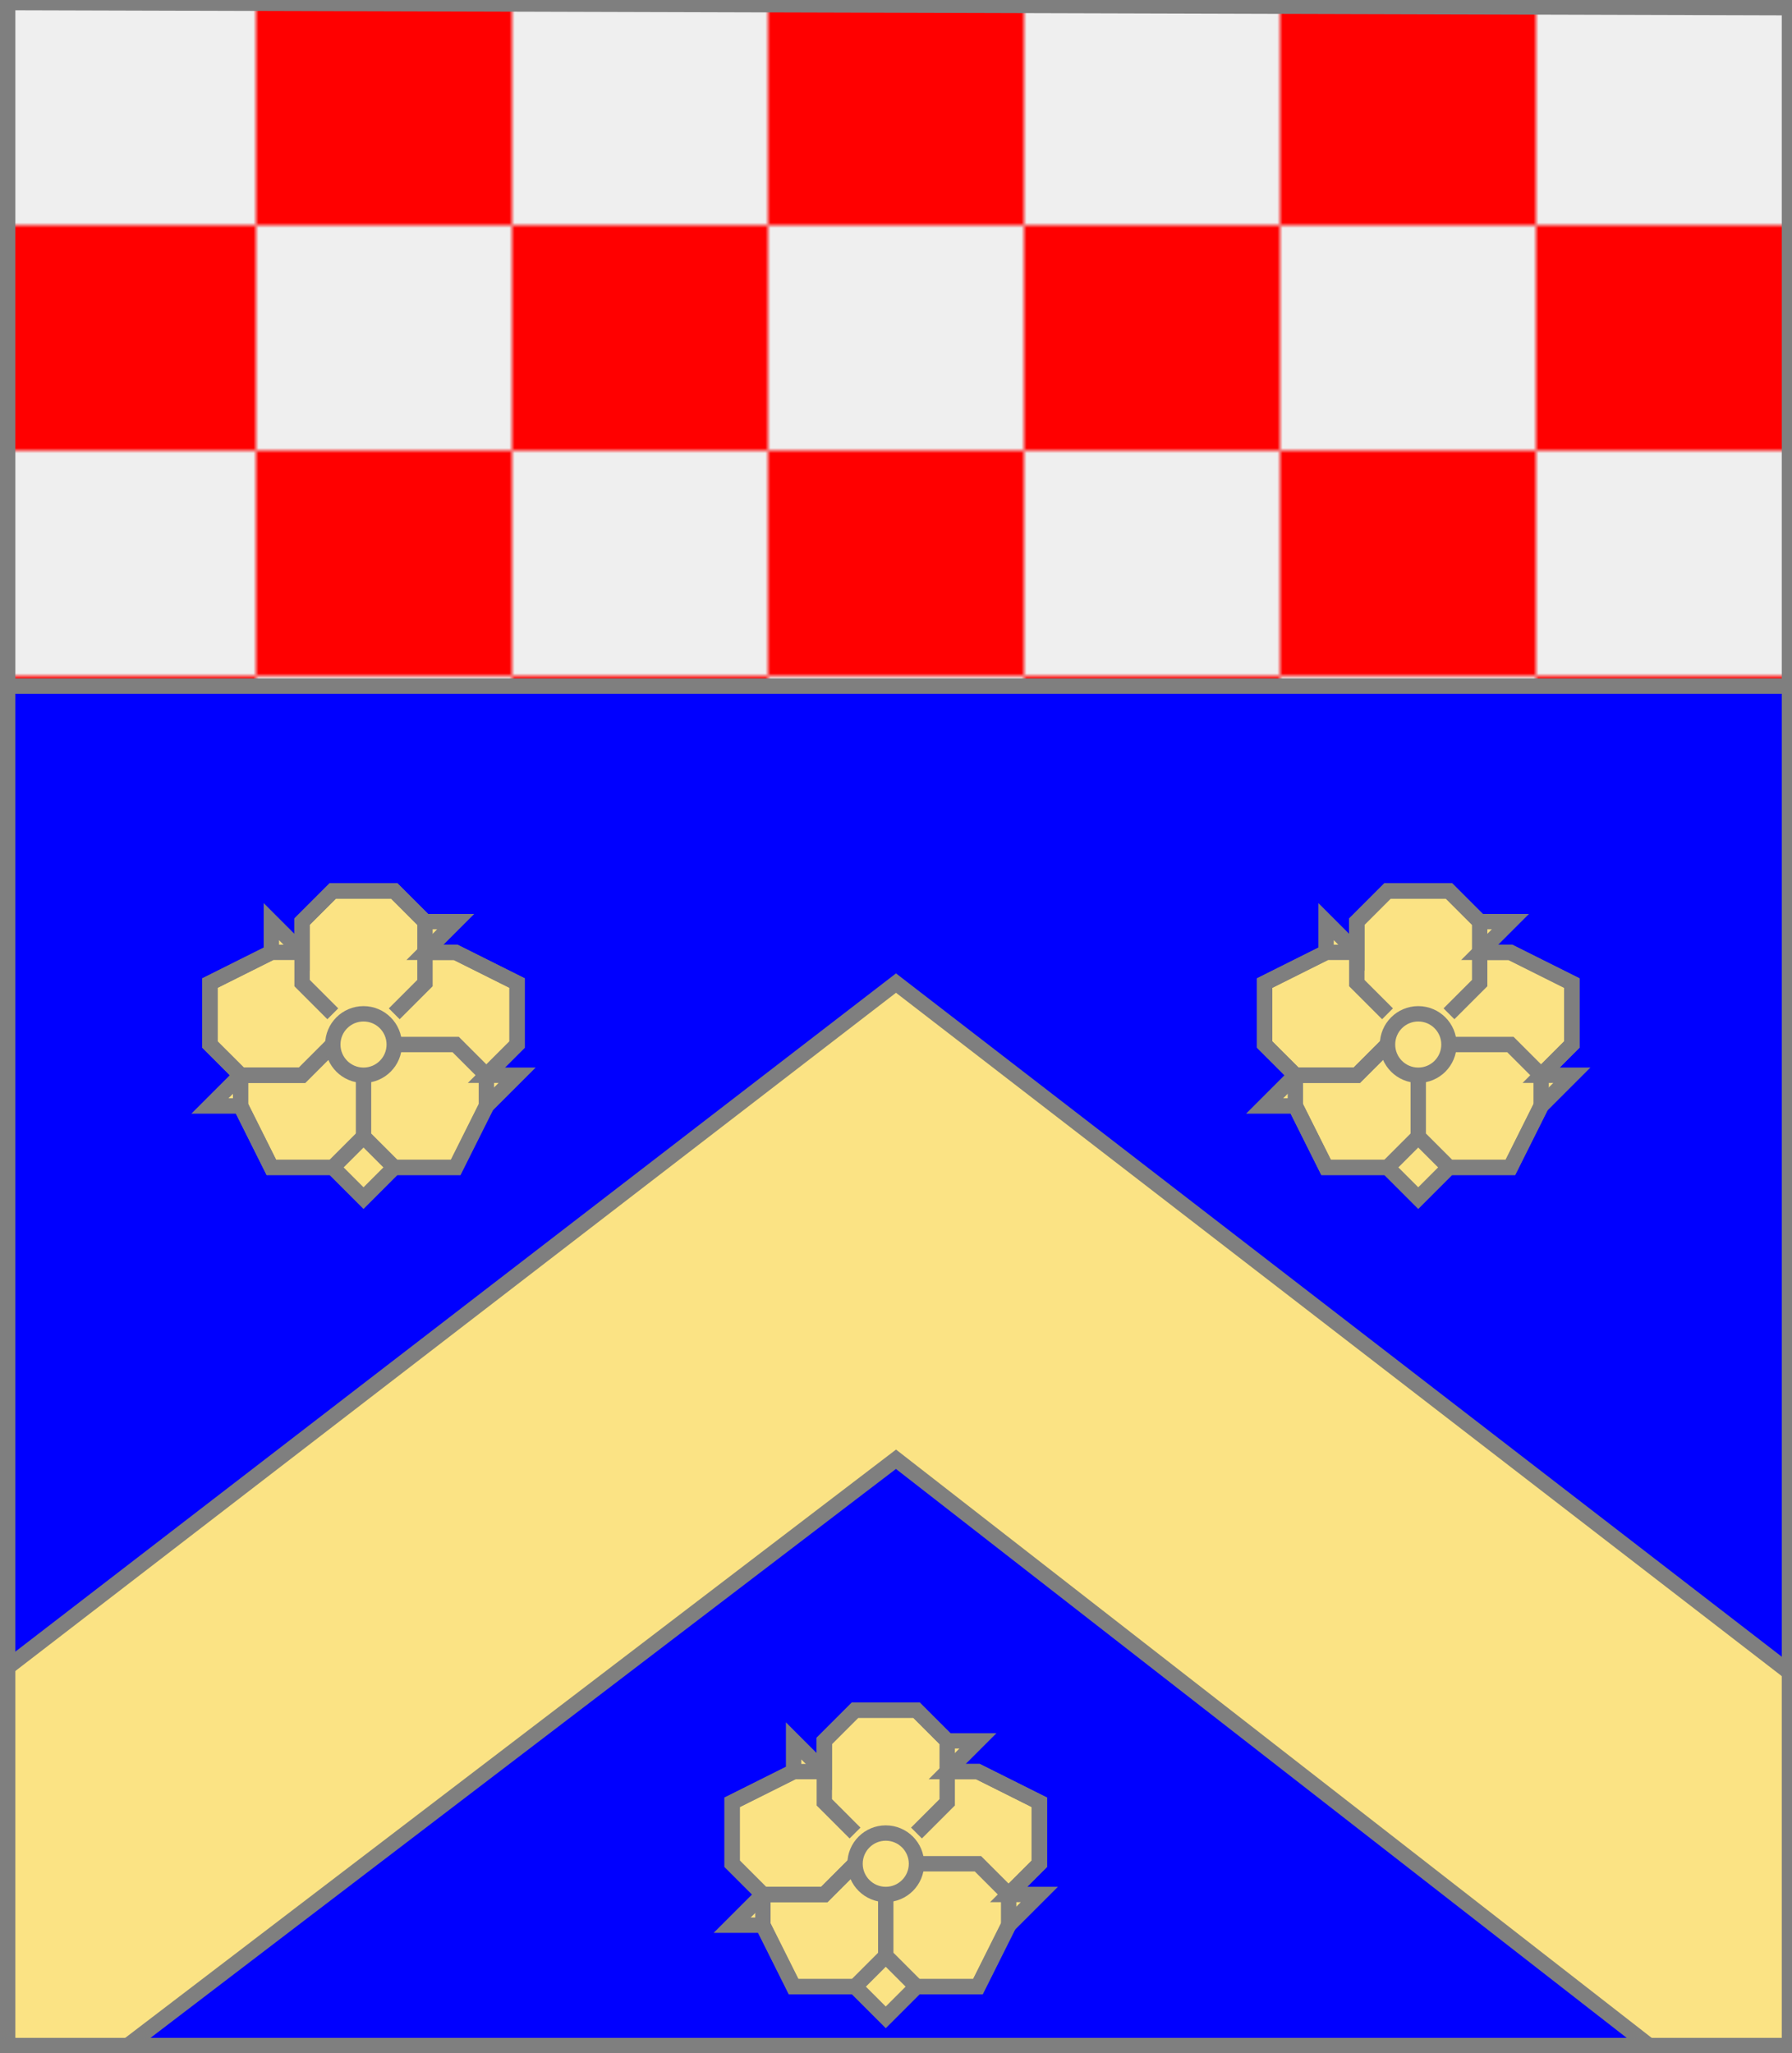 <?xml version="1.0" encoding="utf-8"?>
<!DOCTYPE svg PUBLIC "-//W3C//DTD SVG 20010904//EN"
                     "http://www.w3.org/TR/2001/REC-SVG-20010904/DTD/svg10.dtd">
<!-- ((azur (accompagne (chevron or) (3 (rose or))))
    (chef (echiquete 3 argent gueules))) -->
<svg width="350" height="401"
     xml:lang="fr" xmlns="http://www.w3.org/2000/svg"
     xmlns:xlink="http://www.w3.org/1999/xlink">
<g>
<defs>
<pattern id="id1" patternUnits="userSpaceOnUse" x="0" y="0" width="100" height="88">
<g>
<path d="M 0,0 h 50 v 44 h -50 z" fill="#efefef"/>
<path d="M 50,0 h 50 v 44 h -50 z" fill="#ff0000"/>
<path d="M 0,44 h 50 v 44 h -50 z" fill="#ff0000"/>
<path d="M 50,44 h 50 v 44 h -50 z" fill="#efefef"/>
</g>
</pattern>
</defs>
<polygon fill="url(#id1)" points="1,1 350,1 350,134 1,134 "/>
</g>
<g>
<g>
<polygon points="1,134 350,134 350,400 1,401 " fill="#0000ff"/>
<polygon points="1,134 350,134 350,400 1,401 " stroke="#7f7f7f" stroke-width="3" fill-opacity="0.0"/>
</g>
<g>
<g>
<polygon points="175,192 350,327 350,400 324,401 175,285 23,401 1,401 1,326 " fill="#fbe384"/>
<polygon points="175,192 350,327 350,400 324,401 175,285 23,401 1,401 1,326 " stroke="#7f7f7f" stroke-width="3" fill-opacity="0.0"/>
</g>
<g>
<polygon points="65,174 77,174 83,180 89,180 83,186 89,186 101,192 101,204 95,210 101,210 95,216 89,228 77,228 71,234 65,228 53,228 47,216 41,216 47,210 41,204 41,192 53,186 53,180 59,186 59,180 " fill="#fbe384"/>
<polygon points="65,174 77,174 83,180 89,180 83,186 89,186 101,192 101,204 95,210 101,210 95,216 89,228 77,228 71,234 65,228 53,228 47,216 41,216 47,210 41,204 41,192 53,186 53,180 59,186 59,180 " stroke="#7f7f7f" stroke-width="3" fill-opacity="0.0"/>
<polyline points="65,198 59,192 59,180 65,174 77,174 83,180 83,192 77,198 " stroke="#7f7f7f" stroke-width="3" fill="none"/>
<polyline points="83,186 89,186 101,192 101,204 95,210 " stroke="#7f7f7f" stroke-width="3" fill="none"/>
<polyline points="77,204 89,204 95,210 95,216 89,228 77,228 71,222 71,210 " stroke="#7f7f7f" stroke-width="3" fill="none"/>
<polyline points="71,222 65,228 53,228 47,216 47,210 59,210 65,204 " stroke="#7f7f7f" stroke-width="3" fill="none"/>
<polyline points="65,204 59,210 47,210 41,204 41,192 53,186 59,186 " stroke="#7f7f7f" stroke-width="3" fill="none"/>
<circle cx="71" cy="204" r="6" stroke="#7f7f7f" stroke-width="3" fill-opacity="0.0"/>
</g>
<g>
<polygon points="271,174 283,174 289,180 295,180 289,186 295,186 307,192 307,204 301,210 307,210 301,216 295,228 283,228 277,234 271,228 259,228 253,216 247,216 253,210 247,204 247,192 259,186 259,180 265,186 265,180 " fill="#fbe384"/>
<polygon points="271,174 283,174 289,180 295,180 289,186 295,186 307,192 307,204 301,210 307,210 301,216 295,228 283,228 277,234 271,228 259,228 253,216 247,216 253,210 247,204 247,192 259,186 259,180 265,186 265,180 " stroke="#7f7f7f" stroke-width="3" fill-opacity="0.0"/>
<polyline points="271,198 265,192 265,180 271,174 283,174 289,180 289,192 283,198 " stroke="#7f7f7f" stroke-width="3" fill="none"/>
<polyline points="289,186 295,186 307,192 307,204 301,210 " stroke="#7f7f7f" stroke-width="3" fill="none"/>
<polyline points="283,204 295,204 301,210 301,216 295,228 283,228 277,222 277,210 " stroke="#7f7f7f" stroke-width="3" fill="none"/>
<polyline points="277,222 271,228 259,228 253,216 253,210 265,210 271,204 " stroke="#7f7f7f" stroke-width="3" fill="none"/>
<polyline points="271,204 265,210 253,210 247,204 247,192 259,186 265,186 " stroke="#7f7f7f" stroke-width="3" fill="none"/>
<circle cx="277" cy="204" r="6" stroke="#7f7f7f" stroke-width="3" fill-opacity="0.0"/>
</g>
<g>
<polygon points="167,334 179,334 185,340 191,340 185,346 191,346 203,352 203,364 197,370 203,370 197,376 191,388 179,388 173,394 167,388 155,388 149,376 143,376 149,370 143,364 143,352 155,346 155,340 161,346 161,340 " fill="#fbe384"/>
<polygon points="167,334 179,334 185,340 191,340 185,346 191,346 203,352 203,364 197,370 203,370 197,376 191,388 179,388 173,394 167,388 155,388 149,376 143,376 149,370 143,364 143,352 155,346 155,340 161,346 161,340 " stroke="#7f7f7f" stroke-width="3" fill-opacity="0.0"/>
<polyline points="167,358 161,352 161,340 167,334 179,334 185,340 185,352 179,358 " stroke="#7f7f7f" stroke-width="3" fill="none"/>
<polyline points="185,346 191,346 203,352 203,364 197,370 " stroke="#7f7f7f" stroke-width="3" fill="none"/>
<polyline points="179,364 191,364 197,370 197,376 191,388 179,388 173,382 173,370 " stroke="#7f7f7f" stroke-width="3" fill="none"/>
<polyline points="173,382 167,388 155,388 149,376 149,370 161,370 167,364 " stroke="#7f7f7f" stroke-width="3" fill="none"/>
<polyline points="167,364 161,370 149,370 143,364 143,352 155,346 161,346 " stroke="#7f7f7f" stroke-width="3" fill="none"/>
<circle cx="173" cy="364" r="6" stroke="#7f7f7f" stroke-width="3" fill-opacity="0.0"/>
</g>
</g>
</g>
<polygon points="1,0 350,1 350,400 1,400 " stroke="#7f7f7f" stroke-width="4" fill-opacity="0.0"/>
</svg>
